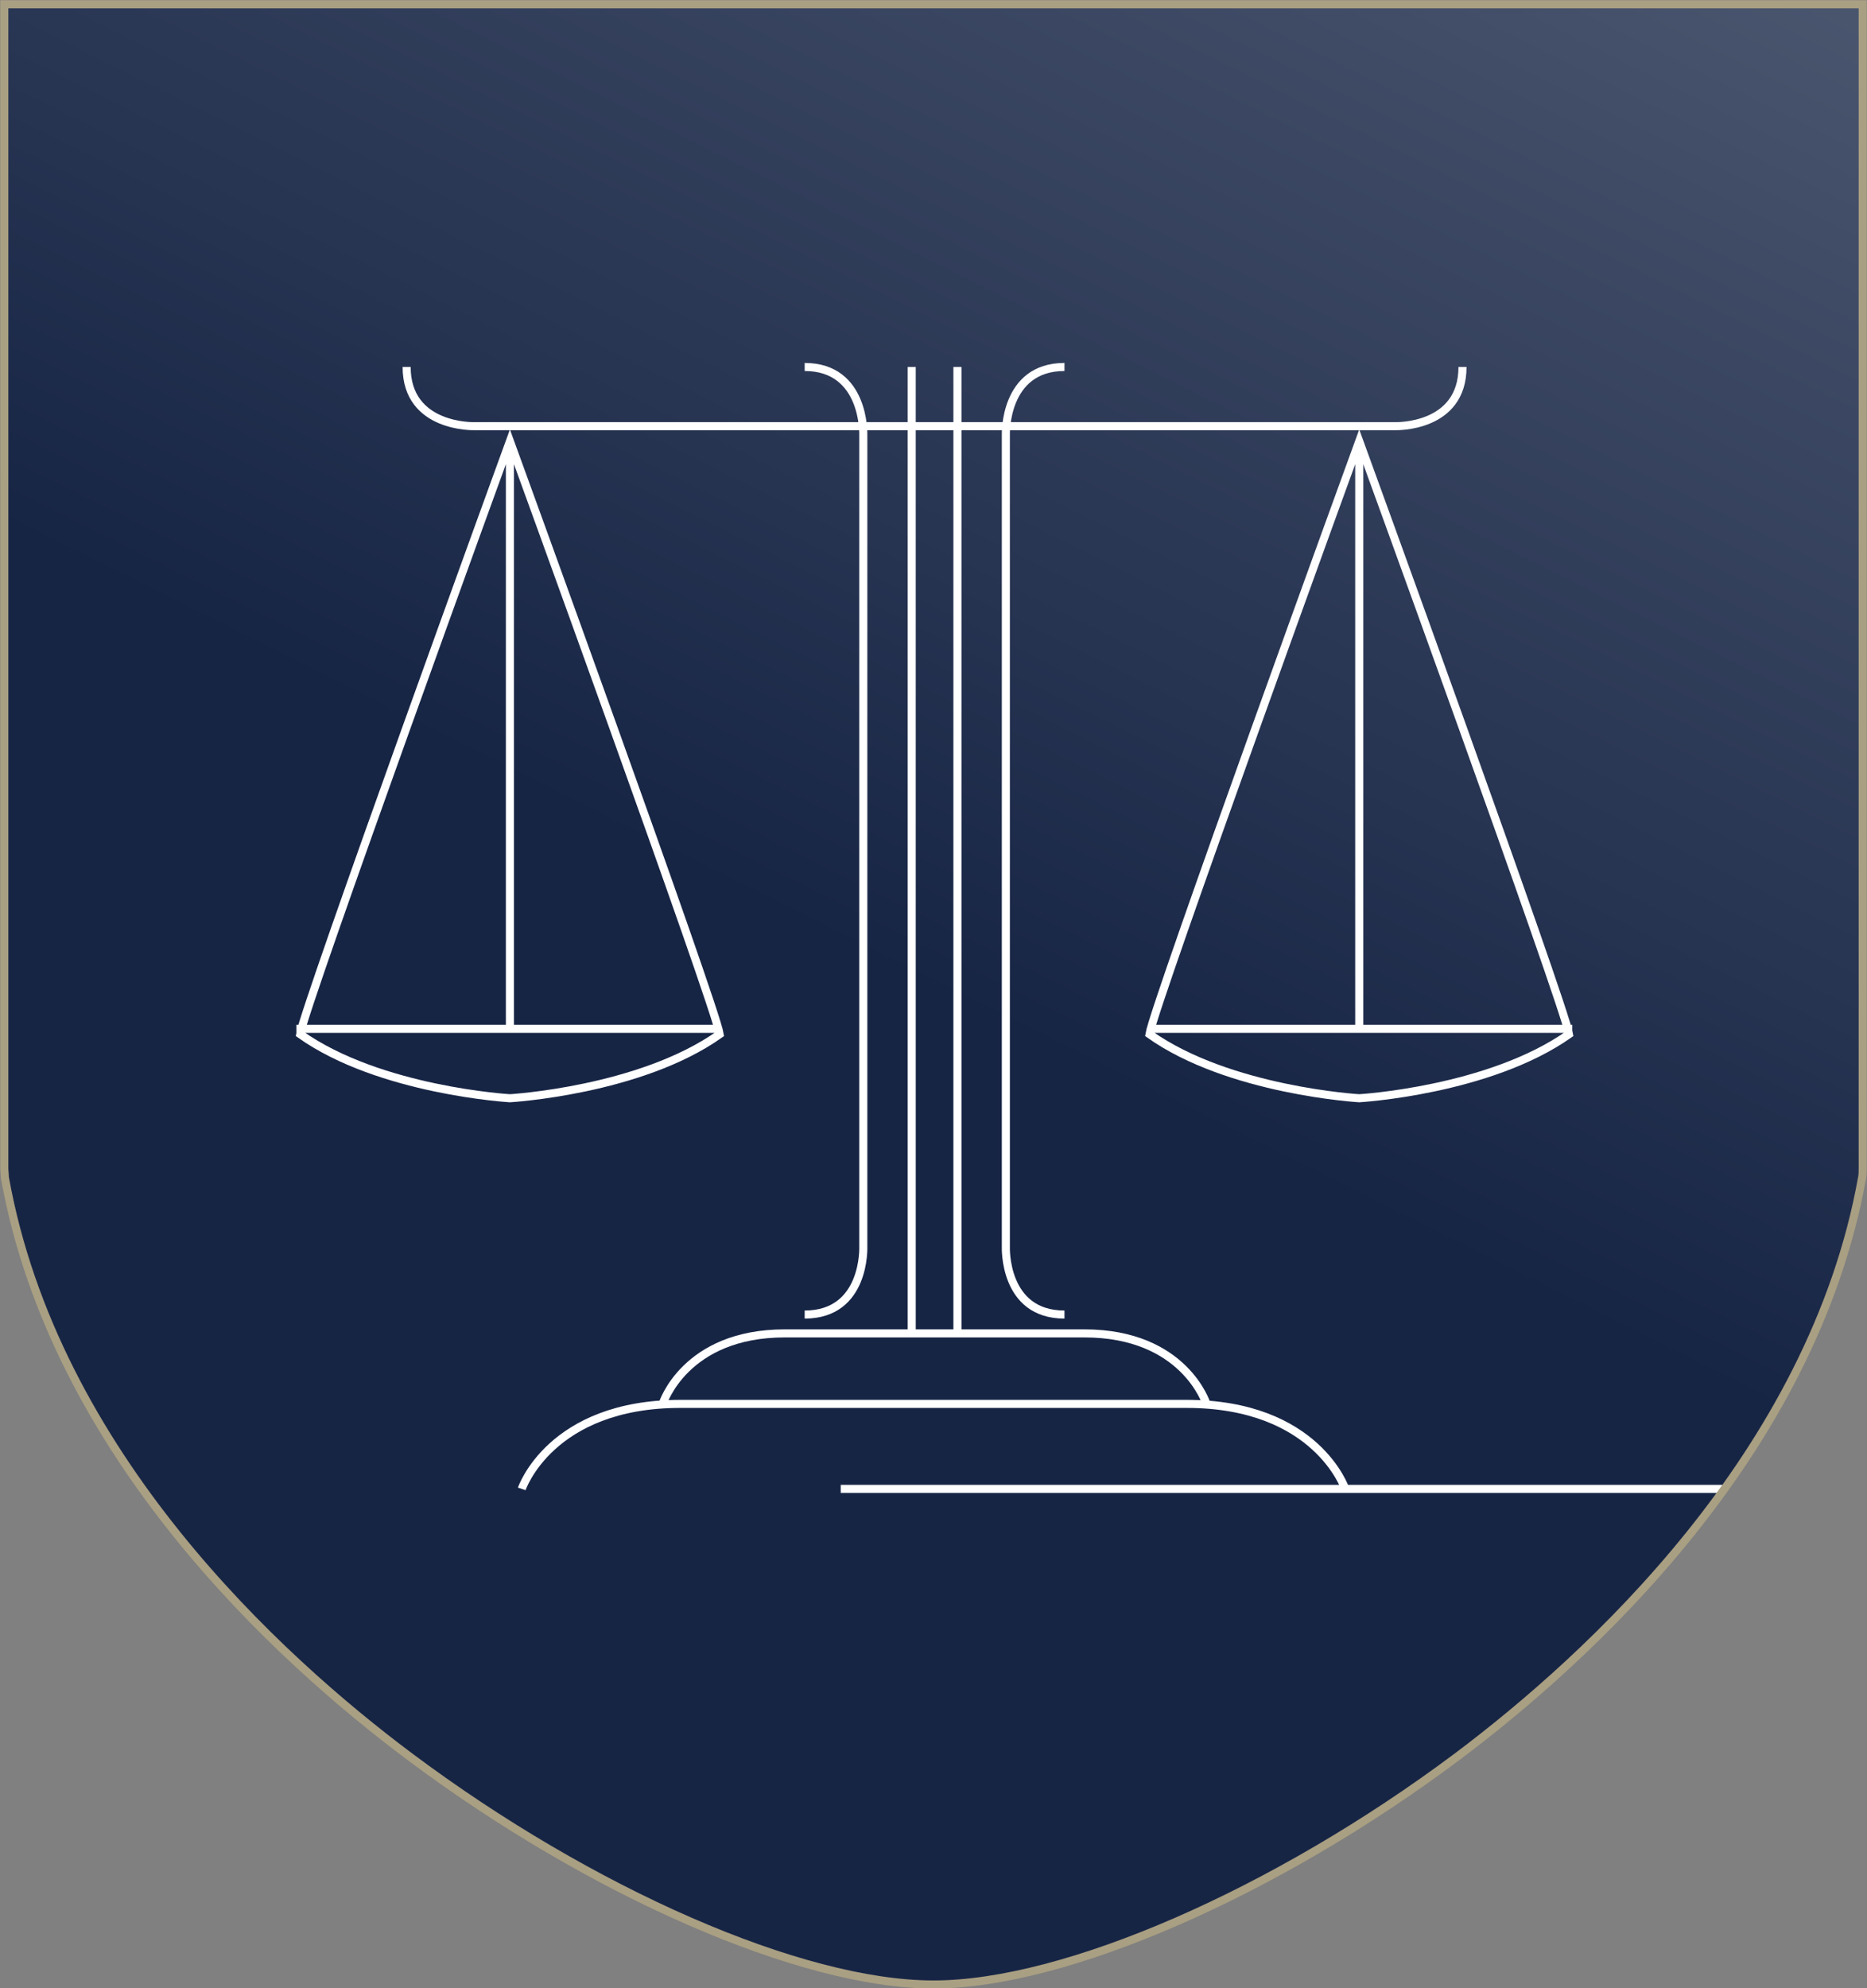 <?xml version="1.0" encoding="utf-8"?>
<!-- Generator: Adobe Illustrator 24.1.3, SVG Export Plug-In . SVG Version: 6.00 Build 0)  -->
<svg version="1.1" id="Layer_1" xmlns="http://www.w3.org/2000/svg" xmlns:xlink="http://www.w3.org/1999/xlink" x="0px" y="0px"
	 viewBox="0 0 347.1 369.5" style="enable-background:new 0 0 347.1 369.5;" xml:space="preserve">
<rect x="0" y="0" width="347.1" height="369.5" fill="#808080" stroke="none"/>
<style type="text/css">
	.st0{clip-path:url(#SVGID_2_);}
	.st1{fill:url(#SVGID_3_);}
	.st2{fill:none;stroke:#FFFFFF;stroke-width:1.5;stroke-miterlimit:10;}
	.st3{clip-path:url(#SVGID_5_);}
	.st4{fill:none;stroke:#A99F82;stroke-width:1.5;}
</style>
<g>
	<defs>
		<path id="SVGID_1_" d="M326.4,0.8H0.8v201.8l0,0V217c0,0.6,0.1,1.2,0.1,1.8c9.2,51.5,51,89.5,75.2,107.6
			c33.8,25.3,72.9,42.4,97.4,42.4h0.1c24.4,0,63.6-17.1,97.4-42.4c24.1-18.1,66-56.1,75.2-107.6c0.1-0.6,0.1-1.2,0.1-1.8v-14.5l0,0
			V0.8H326.4z"/>
	</defs>
	<clipPath id="SVGID_2_">
		<use xlink:href="#SVGID_1_"  style="overflow:visible;"/>
	</clipPath>
	<g class="st0">
		
			<linearGradient id="SVGID_3_" gradientUnits="userSpaceOnUse" x1="-522.495" y1="329.948" x2="-521.495" y2="329.948" gradientTransform="matrix(325.193 -737.311 737.311 325.193 -73189.961 -492352.281)">
			<stop  offset="0" style="stop-color:#172545"/>
			<stop  offset="0.99" style="stop-color:#C0C5CD"/>
			<stop  offset="1" style="stop-color:#C0C5CD"/>
		</linearGradient>
		<polygon class="st1" points="-135.1,308.8 57,-126.9 482.2,60.7 290,496.3 		"/>
		<path class="st2" d="M178,68.2v179.6 M169.5,68.2v179.6 M94.8,82c0,0-38.2,104.9-39,110.2c14.8,10.5,39,11.9,39,11.9
			s24.2-1.4,39-11.9C133,186.9,94.8,82,94.8,82z M94.8,83.3v107.2 M134.1,191.2H55.1 M149.6,244.3c11.4,0,10.9-12.6,10.9-12.6V80.8
			c0,0,0.4-12.6-10.9-12.6 M75.6,68.2c0,11.4,12.6,11,12.6,11h171.2c0,0,12.5,0.4,12.5-11 M252.7,82c0,0,38.2,104.9,39,110.2
			c-14.9,10.5-39,11.9-39,11.9s-24.2-1.4-39-11.9C214.5,186.9,252.7,82,252.7,82z M252.7,83.3v107.2 M213.4,191.2h78.9 M197.9,244.3
			c-11.4,0-10.9-12.6-10.9-12.6V80.8c0,0-0.4-12.6,10.9-12.6 M250.1,276.7c0,0-5.3-15.8-29.5-15.8h-94.1
			c-24.2,0-29.5,15.8-29.5,15.8 M224.3,260.9c0,0-4.1-13.1-22.7-13.1h-55.7c-18.6,0-22.7,13.1-22.7,13.1 M156.3,276.7H334"/>
	</g>
</g>
<g>
	<defs>
		<rect id="SVGID_4_" width="347.1" height="369.5"/>
	</defs>
	<clipPath id="SVGID_5_">
		<use xlink:href="#SVGID_4_"  style="overflow:visible;"/>
	</clipPath>
	<g class="st3">
		<path class="st4" d="M346.3,202.5L346.3,202.5V0.8H0.8v201.8l0,0V217c0,0.6,0.1,1.2,0.1,1.8c9.2,51.5,51,89.5,75.2,107.6
			c33.8,25.3,72.9,42.4,97.4,42.4h0.1c24.4,0,63.6-17.1,97.4-42.4c24.1-18.1,66-56.1,75.2-107.6c0.1-0.6,0.1-1.2,0.1-1.8V202.5z"/>
	</g>
</g>
</svg>
